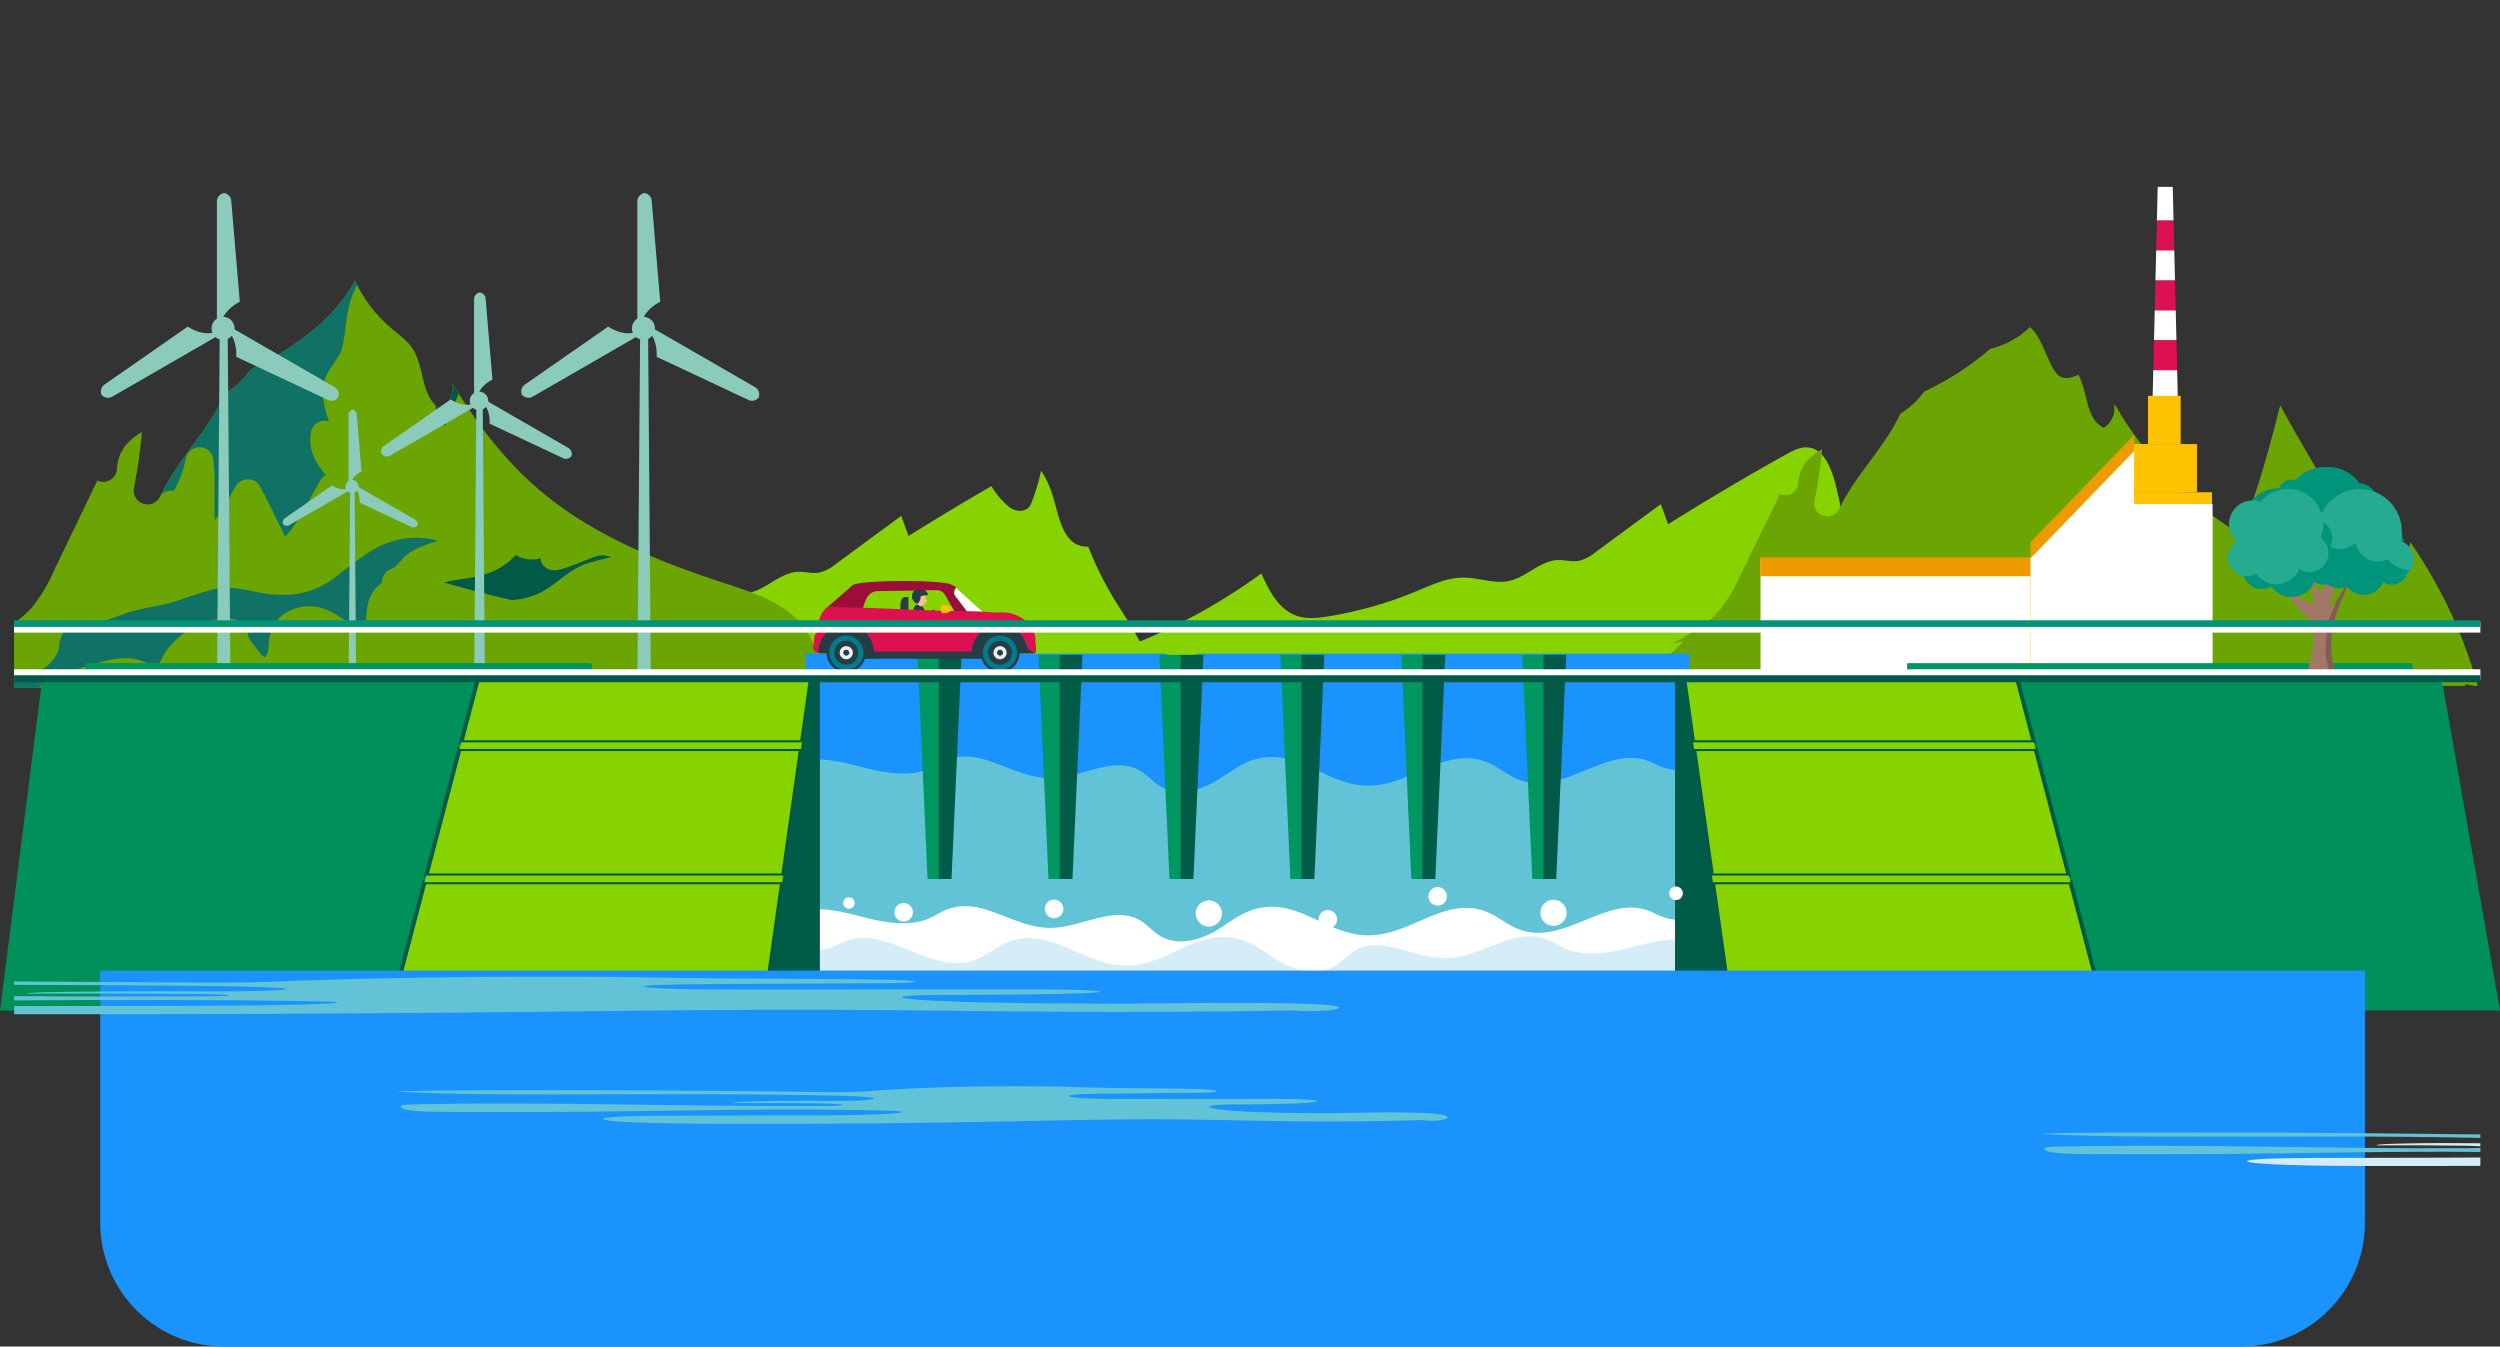 <svg id="illus" xmlns="http://www.w3.org/2000/svg" width="605.074" height="325.908" viewBox="0 0 605.074 325.908">
  <rect x="0" y="0" width="605.074" height="325.908" fill="#333333" stroke="none"/>
  <path id="Tracé_974" data-name="Tracé 974" d="M596.894.02,0,.171Z" transform="translate(3.412 -0.02)" fill="#d5edf8"/>
  <g id="Groupe_344" data-name="Groupe 344" transform="translate(55.813 108.283)">
    <path id="Tracé_975" data-name="Tracé 975" d="M731.136,256.1c-2.027-.43-4.049.6-5.85,1.606q-14.5,8.09-28.544,16.9-.878-2.442-1.756-4.879-7.863,5.788-15.731,11.576a10.18,10.18,0,0,1-4.191,2.169c-1.65.275-3.331-.257-5-.2-4.342.155-7.575,4.142-11.82,5.052-3.61.772-7.3-.794-10.995-.812-4.049-.018-7.828,1.805-11.553,3.353a94.605,94.605,0,0,1-21.08,6.018c-2.568.421-5.264.723-7.726-.111-4.4-1.495-6.724-6.081-8.6-10.249a141.991,141.991,0,0,1-34.376,18.419c-2.568.949-5.473,1.823-7.988.741-1.73-.745-3.113-2.359-5-2.47a6.7,6.7,0,0,0-3.1.852c-5.021,2.306-10.134,4.448-15.155,6.755H754.961c1-6.724-3.419-12.937-7.056-18.734a73.838,73.838,0,0,1-8.551-17.576C737.944,269.9,737.309,257.413,731.136,256.1Z" transform="translate(-348.827 -256.004)" fill="#87d300"/>
    <path id="Tracé_976" data-name="Tracé 976" d="M325.734,287.087c-2.262.093-4.311-.891-5.783-3.7s-1.974-6.045-2.954-9.03a23.751,23.751,0,0,0-2.683-5.664,50.235,50.235,0,0,1-2.461,8.1c-.989,2.107-3.663,1.965-5.2.745a18.07,18.07,0,0,1-4.355-5.1q-10.152,5.854-20.078,12.077-.878-2.441-1.756-4.879-7.863,5.788-15.731,11.576a10.18,10.18,0,0,1-4.191,2.169c-1.65.275-3.331-.257-5-.2-4.342.155-7.575,4.142-11.82,5.052-3.61.772-7.3-.794-10.995-.812-4.049-.018-7.828,1.805-11.553,3.353a94.6,94.6,0,0,1-21.08,6.018c-2.568.421-5.264.723-7.726-.111-4.4-1.495-6.724-6.081-8.6-10.249A141.992,141.992,0,0,1,149.4,314.846c-2.568.949-5.473,1.823-7.988.741-1.73-.745-3.113-2.36-5-2.47a6.7,6.7,0,0,0-3.1.852c-5.021,2.306-10.134,4.448-15.155,6.755H340.441c1-6.724-3.419-12.937-7.056-18.734A80.459,80.459,0,0,1,325.734,287.087Z" transform="translate(-118.15 -263.064)" fill="#87d300"/>
    <path id="Tracé_977" data-name="Tracé 977" d="M623.487,324c1.951-1.033,4.577-1.051,6.732-1.091,2.479-.044,4.967.071,7.442-.124a65.239,65.239,0,0,0,7.446-1.313c2.843-.554,5.695-1.087,8.56-1.5,5.442-.8,11.106-1.215,16.547-.2a2.174,2.174,0,0,0,2.705-2.532c-.164-1.224.585-1.969,1.832-2.457a17.518,17.518,0,0,1,6.644-.847,45.869,45.869,0,0,1,10.995,1.357c.781,3.411,4.785,5.149,8.311,4.852,4.018-.341,6.994-2.985,9.132-6.138a79.022,79.022,0,0,0,5.522-10.285c.395-.82.758-1.659,1.122-2.492a3.242,3.242,0,0,1,.266-.479c.35.053.035,0,.386.049,3.521.528,7.021,1.135,10.529,1.734a28.66,28.66,0,0,0-3.455,11.1c-.213,1.725,1.881,2.506,3.224,1.889,6.506-2.989,12.56-6.8,18.836-10.214a2.47,2.47,0,0,1,.155.656,2.2,2.2,0,0,0,3.672,1.561c1.393-1.375,2.714-2.83,4.191-4.111.714.9,1.6,1.676,2.439,2.6a4.958,4.958,0,0,0,.75,1.88c.541.812,1.242,1.459,1.725,2.315a2.236,2.236,0,0,0,3.4.475c3.206-2.461,6.063-5.313,9.105-7.961a9.221,9.221,0,0,1,.182,1.437c.075,1.69,2.328,3.042,3.672,1.561,1.907-2.1,3.748-4.262,5.482-6.5a30.749,30.749,0,0,1,.63,3.242,2.16,2.16,0,0,0,4.2-1.02c-.3-2.253-1.1-4.484-1.579-6.724.457-.679.9-1.362,1.335-2.058a2.068,2.068,0,0,0-1.526-3.118,9.516,9.516,0,0,1,.248-.94,24.2,24.2,0,0,1,2.9-5.566c.528,2.577.914,4.981,1.379,6.52a73.581,73.581,0,0,0,8.551,17.576c3.637,5.8,8.059,12.01,7.056,18.734h-183A8.5,8.5,0,0,1,623.487,324Z" transform="translate(-398.11 -271.049)" fill="#87d300"/>
  </g>
  <g id="Groupe_347" data-name="Groupe 347" transform="translate(3.412 67.955)">
    <path id="Tracé_978" data-name="Tracé 978" d="M123.043,260.313c-.758-.789-1.521-1.579-2.28-2.373a9.843,9.843,0,0,1-1.344.634C120.622,259.173,121.833,259.75,123.043,260.313Z" transform="translate(-66.456 -215.39)" fill="#015a47"/>
    <path id="Tracé_979" data-name="Tracé 979" d="M142,246.814c2.781,9.624,5.766,19.137,7.478,28.926a103.146,103.146,0,0,0-1.242-15.235c-1.9-11.531-6.276-21.8-10.981-31.635C138.74,234.88,140.279,240.876,142,246.814Z" transform="translate(-76.378 -199.213)" fill="#015a47"/>
    <g id="Groupe_346" data-name="Groupe 346">
      <path id="Tracé_980" data-name="Tracé 980" d="M0,260.459H196.39c-1-5.211-2.138-10.6-5.411-14.8-4.462-5.735-11.953-8.147-18.929-10.431-15.665-5.136-31.316-11.354-43.956-21.79-8.977-7.415-16.157-16.751-22.051-26.708A6.153,6.153,0,0,1,103.315,193c-4.927-2.612-3.859-9.966-6.888-14.591-1.3-1.991-3.335-3.393-5.158-4.945A33.706,33.706,0,0,1,82.537,162c-5.526,9.837-14.9,16.3-25.271,21.488a20.968,20.968,0,0,1-4.528,4.666c-.523.4-1.064.767-1.61,1.122-4.16,9.1-11.682,16.139-15.918,25.2a3.358,3.358,0,0,1-4.151,1.415,3.294,3.294,0,0,1-2.022-3.827,130.73,130.73,0,0,0,1.889-13.447l-.035.022c-.639.386-1.26.794-1.863,1.233,0,0-.009.009-.013.009-.129.1-.257.2-.377.315-.271.239-.537.475-.789.727-.284.279-.546.581-.816.874-.067.071-.115.12-.151.155-.013.022-.035.053-.067.1a14.74,14.74,0,0,0-1.087,1.841c-.022.044-.1.24-.16.373-.031.089-.062.182-.071.217-.089.319-.2.639-.279.962-.1.386-.164.776-.235,1.166,0,.04-.018.124-.027.2-.013.164-.027.324-.035.488a3.393,3.393,0,0,1-3.269,3.375,3.317,3.317,0,0,1-1.5-.337L9.7,232.066a38.026,38.026,0,0,1-5.415,9.021A25.048,25.048,0,0,1,0,244.847v15.611Z" transform="translate(0 -162)" fill="#6ba504"/>
      <g id="Groupe_345" data-name="Groupe 345" transform="translate(0.004)">
        <path id="Tracé_981" data-name="Tracé 981" d="M231.89,228.181c.563-1.158,1.078-2.342,1.574-3.526.6-1.424,1.286-2.932,1.845-4.333q-.8-1.277-1.566-2.572a6.153,6.153,0,0,1-2.728,6.276,6.356,6.356,0,0,1-1.557-1.158c.186.51.377,1.02.581,1.53A26.73,26.73,0,0,0,231.89,228.181Z" transform="translate(-127.697 -193.024)" fill="#015a47"/>
        <path id="Tracé_982" data-name="Tracé 982" d="M96.491,302.2a21.594,21.594,0,0,0-10.365,3.371,100.026,100.026,0,0,0-8.3,6.169,20.9,20.9,0,0,1-10.471,4.2,30.911,30.911,0,0,1-9.482-.781c-2.963-.581-5.97-1.2-8.977-.577-3.548.741-6.914,2.093-10.365,3.167-3.4,1.06-6.954,1.331-10.343,2.386-5.415,1.685-10.511,4.293-16.086,4.5a2.652,2.652,0,0,1-.2.346,9.064,9.064,0,0,0-.967,3.508,7.945,7.945,0,0,1-2.1,3.965,7.606,7.606,0,0,1-3.26,2.062c-.82.262-1.694.328-2.5.639A10.036,10.036,0,0,0,.01,337.1v1.37H5.789a49.086,49.086,0,0,1,10.822-4.834c4.364-1.268,8.538-2.976,13.163-1.96a14.229,14.229,0,0,1,4.852,2.289c.071.044.137.089.2.138,1.526-6.959,9.673-12.356,16.756-12.3,1.716.013,3.433.435,4.386,1.978a10.9,10.9,0,0,1,.82,2.621s0,0,0,.009c.08.137.155.275.239.412a10.432,10.432,0,0,0,.71.927c.687.852,1.3,1.77,2,2.608.208.244.572.519.829.794.155-.133.328-.271.448-.377-.058,0,.271-.554.244-.377.067-.213.124-.43.173-.648.022-.106.093-.563.12-.736s.044-.51.053-.594a12.19,12.19,0,0,1,1.18-4.967c2.071-3.734,7.043-5.375,11.132-4.4A15.528,15.528,0,0,1,78.56,321.2c.661.417,1.308.856,2,1.229.12.062.572.262.727.341.151.031.519.115.612.133a9.363,9.363,0,0,0,2.178.12c.169-.009.718-.111.7-.089.058-.018.111-.031.169-.049.009,0,.018,0,.027-.009a.662.662,0,0,1,.018-.08c.049-.217.1-.435.146-.656.009-.049.031-.2.053-.333.013-.115.027-.257.031-.306.022-.244.044-.492.067-.736a15.3,15.3,0,0,1,.568-3.384,8.5,8.5,0,0,1,3.229-4.355c0-.035-.009-.067-.013-.1a3.383,3.383,0,0,1,2.413-3.242c1.029-.381,1.783-1.592,2.634-2.5a11.672,11.672,0,0,1,4-2.621c1.375-.608,2.909-1.087,4.391-1.654A19.755,19.755,0,0,0,96.491,302.2Z" transform="translate(-0.01 -240.012)" fill="#0f7265"/>
        <path id="Tracé_983" data-name="Tracé 983" d="M127.116,162c-5.526,9.837-14.9,16.3-25.271,21.488a20.968,20.968,0,0,1-4.528,4.666c-.523.4-1.064.767-1.61,1.122-4.063,8.888-11.327,15.807-15.607,24.566a3.422,3.422,0,0,1,2.679-1.029c.155,0,.31.022.461.04a27.189,27.189,0,0,0,2.963-8.107,3.368,3.368,0,0,1,6.608.714c.608,4.768.067,9.691.368,14.5a91.052,91.052,0,0,0,5.012-8.254c1.237-2.04,4.559-2.324,5.8-.08,2.213,4.014,4.111,8.183,6.187,12.267a25.728,25.728,0,0,0,3.344-4.444c1.854-2.967,3.406-6.1,5.18-9.119a3.333,3.333,0,0,1,1.339-1.251c-2.612-3.162-4.466-6.471-3.535-10.742a3.311,3.311,0,0,1,4.3-2.275c-1.486-4.2-2.395-8.458.031-12.427a44.748,44.748,0,0,0,2.812-4.417,10.723,10.723,0,0,0,.546-2.036c.2-.976.35-1.96.479-2.949.5-3.969.958-7.721,2.927-11.243C127.427,162.661,127.267,162.333,127.116,162Z" transform="translate(-44.579 -162)" fill="#0f7265"/>
        <path id="Tracé_984" data-name="Tracé 984" d="M268.5,313.958c1.96-.75,4.054-1.149,6.094-1.708.151-.04.3-.084.435-.129a13.075,13.075,0,0,0-1.419-.319c-.044,0-.084-.013-.12-.018-.16-.009-.319-.018-.479-.022s-.962.08-.723.035c-.164.027-.328.058-.488.093-.133.031-.852.244-.67.177-3.042,1.047-5.739,2.47-8.981,3.211-2.111.483-4.165-.922-4.191-2.6a1.933,1.933,0,0,0-.018-.226,8.055,8.055,0,0,1-3.859.115,6.19,6.19,0,0,1-2.124-.9c-.665.639-1.335,1.273-2.071,1.867a17.319,17.319,0,0,1-6.737,3.18c-2.173.541-4.448.754-6.661,1.162-.727.133-1.384.279-2,.452q8.13,2.282,16.379,4.253a19.016,19.016,0,0,0,5.774-1.268C261.194,319.529,263.89,315.719,268.5,313.958Z" transform="translate(-130.496 -245.29)" fill="#015a47"/>
      </g>
    </g>
  </g>
  <g id="Groupe_360" data-name="Groupe 360" transform="translate(24.377 46.704)">
    <g id="Groupe_350" data-name="Groupe 350">
      <path id="Tracé_985" data-name="Tracé 985" d="M113.259,183.65h-1.894l-.705,89.3h3.309Z" transform="translate(-82.546 -151.877)" fill="#8acbbb"/>
      <g id="Groupe_349" data-name="Groupe 349">
        <g id="Groupe_348" data-name="Groupe 348">
          <path id="Tracé_986" data-name="Tracé 986" d="M111.726,144.253c-.169-2.479,2.289-4.834,4.488-5.908l-2.053-24.282a2.06,2.06,0,0,0-2.053-2.053h.616a2.06,2.06,0,0,0-2.053,2.053v28.979a2.059,2.059,0,0,0,1.131,1.832A4.841,4.841,0,0,1,111.726,144.253Z" transform="translate(-82.552 -112.01)" fill="#8acbbb"/>
          <path id="Tracé_987" data-name="Tracé 987" d="M75.7,185.871c-2.062,1.388-5.331.435-7.362-.931l-20,13.922a2.062,2.062,0,0,0-.754,2.807l-.31-.532a2.062,2.062,0,0,0,2.807.754l25.1-14.489a2.055,2.055,0,0,0,1.02-1.894C76.04,185.627,75.872,185.752,75.7,185.871Z" transform="translate(-47.27 -152.595)" fill="#8acbbb"/>
          <path id="Tracé_988" data-name="Tracé 988" d="M114.017,185.262c2.231,1.091,3.042,4.4,2.874,6.843l22.056,10.36a2.062,2.062,0,0,0,2.807-.754l-.31.532a2.062,2.062,0,0,0-.754-2.807l-25.1-14.489a2.06,2.06,0,0,0-2.151.062C113.635,185.085,113.826,185.169,114.017,185.262Z" transform="translate(-84.093 -152.447)" fill="#8acbbb"/>
        </g>
        <path id="Tracé_989" data-name="Tracé 989" d="M113.322,182.411a2.781,2.781,0,1,1-2.781-2.781A2.782,2.782,0,0,1,113.322,182.411Z" transform="translate(-80.932 -149.64)" fill="#8acbbb"/>
      </g>
    </g>
    <g id="Groupe_353" data-name="Groupe 353" transform="translate(44.045 52.449)">
      <path id="Tracé_990" data-name="Tracé 990" d="M183.972,270.88H182.9l-.4,50.613h1.876Z" transform="translate(-166.569 -252.869)" fill="#8acbbb"/>
      <g id="Groupe_352" data-name="Groupe 352">
        <g id="Groupe_351" data-name="Groupe 351">
          <path id="Tracé_991" data-name="Tracé 991" d="M183.1,248.547c-.1-1.406,1.3-2.741,2.546-3.348l-1.166-13.762a1.171,1.171,0,0,0-1.166-1.166h.35a1.171,1.171,0,0,0-1.166,1.166V247.86a1.166,1.166,0,0,0,.639,1.038A3.025,3.025,0,0,1,183.1,248.547Z" transform="translate(-166.569 -230.27)" fill="#8acbbb"/>
          <path id="Tracé_992" data-name="Tracé 992" d="M162.688,272.138c-1.166.785-3.02.248-4.173-.528l-11.336,7.89a1.17,1.17,0,0,0-.426,1.592l-.173-.3a1.17,1.17,0,0,0,1.592.426L162.4,273a1.158,1.158,0,0,0,.577-1.073C162.883,272,162.79,272.071,162.688,272.138Z" transform="translate(-146.58 -253.275)" fill="#8acbbb"/>
          <path id="Tracé_993" data-name="Tracé 993" d="M184.409,271.788c1.264.616,1.725,2.493,1.628,3.876l12.5,5.872a1.17,1.17,0,0,0,1.592-.426l-.173.3a1.17,1.17,0,0,0-.426-1.592l-14.223-8.214a1.17,1.17,0,0,0-1.22.035C184.2,271.69,184.3,271.735,184.409,271.788Z" transform="translate(-167.454 -253.187)" fill="#8acbbb"/>
        </g>
        <path id="Tracé_994" data-name="Tracé 994" d="M184,270.179a1.579,1.579,0,1,1-1.579-1.579A1.58,1.58,0,0,1,184,270.179Z" transform="translate(-165.645 -251.6)" fill="#8acbbb"/>
      </g>
    </g>
    <g id="Groupe_356" data-name="Groupe 356" transform="translate(101.75)">
      <path id="Tracé_995" data-name="Tracé 995" d="M342.683,183.65H340.79l-.71,89.3h3.309Z" transform="translate(-311.966 -151.877)" fill="#8acbbb"/>
      <g id="Groupe_355" data-name="Groupe 355">
        <g id="Groupe_354" data-name="Groupe 354">
          <path id="Tracé_996" data-name="Tracé 996" d="M341.156,144.253c-.169-2.479,2.289-4.834,4.488-5.908l-2.053-24.282a2.06,2.06,0,0,0-2.053-2.053h.616a2.06,2.06,0,0,0-2.053,2.053v28.979a2.059,2.059,0,0,0,1.131,1.832A4.855,4.855,0,0,1,341.156,144.253Z" transform="translate(-311.977 -112.01)" fill="#8acbbb"/>
          <path id="Tracé_997" data-name="Tracé 997" d="M305.119,185.871c-2.062,1.388-5.331.435-7.362-.931l-20,13.922a2.062,2.062,0,0,0-.754,2.807l-.31-.532a2.062,2.062,0,0,0,2.807.754L304.6,187.4a2.055,2.055,0,0,0,1.02-1.894C305.465,185.627,305.3,185.752,305.119,185.871Z" transform="translate(-276.69 -152.595)" fill="#8acbbb"/>
          <path id="Tracé_998" data-name="Tracé 998" d="M343.447,185.262c2.231,1.091,3.042,4.4,2.874,6.843l22.056,10.36a2.062,2.062,0,0,0,2.807-.754l-.31.532a2.062,2.062,0,0,0-.754-2.807l-25.1-14.489a2.06,2.06,0,0,0-2.151.062C343.065,185.085,343.256,185.169,343.447,185.262Z" transform="translate(-313.519 -152.447)" fill="#8acbbb"/>
        </g>
        <path id="Tracé_999" data-name="Tracé 999" d="M342.742,182.411a2.781,2.781,0,1,1-2.781-2.781A2.782,2.782,0,0,1,342.742,182.411Z" transform="translate(-310.352 -149.64)" fill="#8acbbb"/>
      </g>
    </g>
    <g id="Groupe_359" data-name="Groupe 359" transform="translate(67.839 24.056)">
      <path id="Tracé_1000" data-name="Tracé 1000" d="M253.094,223.66h-1.517l-.568,71.556h2.652Z" transform="translate(-228.489 -198.198)" fill="#8acbbb"/>
      <g id="Groupe_358" data-name="Groupe 358">
        <g id="Groupe_357" data-name="Groupe 357">
          <path id="Tracé_1001" data-name="Tracé 1001" d="M251.867,192.084c-.137-1.987,1.832-3.872,3.6-4.732L253.818,167.9a1.651,1.651,0,0,0-1.645-1.645h.492a1.651,1.651,0,0,0-1.645,1.645v23.222a1.647,1.647,0,0,0,.9,1.468C251.9,192.421,251.88,192.253,251.867,192.084Z" transform="translate(-228.494 -166.25)" fill="#8acbbb"/>
          <path id="Tracé_1002" data-name="Tracé 1002" d="M223.009,225.429c-1.65,1.113-4.271.35-5.9-.75l-16.028,11.154a1.65,1.65,0,0,0-.6,2.249l-.248-.426a1.65,1.65,0,0,0,2.249.6l20.109-11.611a1.639,1.639,0,0,0,.816-1.517A4.36,4.36,0,0,1,223.009,225.429Z" transform="translate(-200.23 -198.766)" fill="#8acbbb"/>
          <path id="Tracé_1003" data-name="Tracé 1003" d="M253.711,224.949c1.787.874,2.439,3.526,2.3,5.482l17.674,8.3a1.65,1.65,0,0,0,2.249-.6l-.248.426a1.65,1.65,0,0,0-.6-2.249L254.975,224.7a1.662,1.662,0,0,0-1.725.049C253.405,224.807,253.556,224.874,253.711,224.949Z" transform="translate(-229.735 -198.654)" fill="#8acbbb"/>
        </g>
        <path id="Tracé_1004" data-name="Tracé 1004" d="M253.142,222.661a2.231,2.231,0,1,1-2.231-2.231A2.23,2.23,0,0,1,253.142,222.661Z" transform="translate(-227.192 -196.401)" fill="#8acbbb"/>
      </g>
    </g>
  </g>
  <g id="Groupe_361" data-name="Groupe 361" transform="translate(379.098 79.142)">
    <path id="Tracé_1005" data-name="Tracé 1005" d="M1243.364,293.807a213.708,213.708,0,0,1,44.182,4.994h1.051a114.794,114.794,0,0,0-16.343-34.789,12.452,12.452,0,0,1-2.377,5.947,28.955,28.955,0,0,0-5.318-9.664c-.453.914-.9,1.827-1.353,2.741l-5.211-10.1q-1.124,1.657-2.253,3.313-7.91-12.427-14.951-25.347c-3.136,12.2-6.311,24.5-12.028,35.8a68.333,68.333,0,0,1-13.922,19.049c-4.063,3.81-11.256,6.826-13.882,11.589C1214.953,297.134,1229.07,293.688,1243.364,293.807Z" transform="translate(-1068.009 -211.949)" fill="#6ba504"/>
    <path id="Tracé_1006" data-name="Tracé 1006" d="M901.19,275.022h217.7c-.945-4.821-2.014-9.806-5.1-13.7-4.2-5.309-11.256-7.535-17.825-9.651-14.751-4.75-29.5-10.5-41.4-20.157-8.453-6.861-15.217-15.5-20.77-24.708a5.649,5.649,0,0,1-2.572,5.806c-4.417-2.3-3.721-8.573-6.1-12.862a19.735,19.735,0,0,1-2.045.683,3.208,3.208,0,0,1-3.535-1.384c-2.2-3.207-3.171-8.183-6.134-10.884a20.154,20.154,0,0,1-9.584,5.313,69.3,69.3,0,0,1-15.971,10.329,19.468,19.468,0,0,1-4.266,4.315c-.492.368-1,.71-1.517,1.038-3.916,8.422-11,14.928-14.991,23.32a3.186,3.186,0,0,1-3.907,1.308,3.041,3.041,0,0,1-1.907-3.539,118.6,118.6,0,0,0,1.778-12.44c-.013,0-.022.013-.035.018q-.9.532-1.756,1.144s-.009,0-.013.009c-.12.1-.24.191-.355.293-.253.217-.506.439-.745.67-.271.262-.515.537-.772.807-.062.067-.106.111-.142.146a.873.873,0,0,1-.062.089,13.017,13.017,0,0,0-1.02,1.7l-.151.342c-.027.08-.058.169-.071.2-.084.3-.186.59-.262.891-.089.355-.155.719-.222,1.078,0,.035-.018.115-.022.182-.013.151-.022.3-.031.452a3.171,3.171,0,0,1-3.078,3.122,3.294,3.294,0,0,1-1.41-.31l-9.841,20.1a35.109,35.109,0,0,1-5.1,8.347c-3.016,3.344-7.172,5.464-11.066,7.7a14.5,14.5,0,0,1,2.461-.5C923.082,272.632,910.3,270.8,901.19,275.022Z" transform="translate(-901.19 -188.17)" fill="#6ba504"/>
    <path id="Tracé_1007" data-name="Tracé 1007" d="M1193.393,239.835c.532-1.073,1.011-2.164,1.481-3.264.563-1.317,1.211-2.71,1.738-4.009-.5-.789-.993-1.579-1.472-2.382a5.649,5.649,0,0,1-2.573,5.806,5.975,5.975,0,0,1-1.468-1.073c.173.475.355.945.55,1.415A24.566,24.566,0,0,0,1193.393,239.835Z" transform="translate(-1062.522 -211.548)" fill="#6ba504"/>
    <path id="Tracé_1008" data-name="Tracé 1008" d="M978.917,341.883a46.575,46.575,0,0,1,10.192-4.471c4.111-1.175,8.041-2.754,12.4-1.814a13.475,13.475,0,0,1,4.568,2.116c.067.044.129.084.191.124,1.437-6.44,9.11-11.429,15.78-11.376,1.614.013,3.233.4,4.129,1.832a9.989,9.989,0,0,1,.776,2.426s0,0,0,.009c.075.129.146.257.226.381a9.782,9.782,0,0,0,.665.856c.648.789,1.22,1.637,1.885,2.413.2.226.537.479.781.732.146-.124.31-.253.421-.346-.053,0,.257-.51.231-.346a5.969,5.969,0,0,0,.164-.6c.022-.1.089-.519.115-.679s.044-.47.053-.55A11.151,11.151,0,0,1,1032.6,328c1.951-3.455,6.635-4.972,10.485-4.071a14.668,14.668,0,0,1,4.364,1.982c.621.386,1.233.794,1.88,1.135.111.058.537.244.683.315.142.027.492.106.577.124a9.285,9.285,0,0,0,2.049.111c.16,0,.679-.1.661-.084a1.6,1.6,0,0,0,.155-.044.192.192,0,0,1,.027-.009c0-.022.009-.044.013-.071.049-.2.093-.4.138-.608.009-.044.031-.182.049-.306.013-.106.027-.235.031-.284.022-.226.04-.457.062-.683a14.151,14.151,0,0,1,.536-3.131,7.9,7.9,0,0,1,3.043-4.031l-.013-.093a3.136,3.136,0,0,1,2.271-3c.971-.355,1.681-1.472,2.479-2.311a11,11,0,0,1,3.761-2.426c1.3-.563,2.741-1,4.134-1.53a18.817,18.817,0,0,0-5.659-.652,20.6,20.6,0,0,0-9.762,3.118,93.436,93.436,0,0,0-7.815,5.708,19.868,19.868,0,0,1-9.864,3.885,29.549,29.549,0,0,1-8.932-.723c-2.79-.537-5.619-1.113-8.453-.532-3.344.687-6.511,1.934-9.762,2.927-3.2.98-6.551,1.233-9.74,2.209-5.1,1.557-9.9,3.974-15.15,4.165a2.255,2.255,0,0,1-.182.319,8.289,8.289,0,0,0-.914,3.246,7.3,7.3,0,0,1-1.983,3.668,7.192,7.192,0,0,1-3.069,1.907c-.772.244-1.6.3-2.355.594a9.8,9.8,0,0,0-4.089,3.06Z" transform="translate(-940.74 -255.03)" fill="#6ba504"/>
    <path id="Tracé_1009" data-name="Tracé 1009" d="M1235.306,343.9a50.722,50.722,0,0,1,4.927-3.442c.124-.084.239-.169.35-.253a10.433,10.433,0,0,0-1.388.022l-.115.013c-.146.031-.293.062-.439.1s-.838.337-.643.226q-.206.106-.412.226c-.111.067-.687.488-.546.368-2.4,1.934-4.351,4.182-7.025,5.832a3.23,3.23,0,0,1-4.657-1.756,2.3,2.3,0,0,0-.093-.244,6.248,6.248,0,0,1-3.446,1.126,5.439,5.439,0,0,1-2.222-.43c-.386.869-.776,1.739-1.242,2.577a14.8,14.8,0,0,1-5.012,5.216c-1.778,1.158-3.765,1.974-5.624,2.994a16.865,16.865,0,0,0-1.65,1.011q8.109.386,16.219.412a15.006,15.006,0,0,0,4.79-2.878C1230.583,351.872,1231.736,347.016,1235.306,343.9Z" transform="translate(-1070.853 -272.768)" fill="#6ba504"/>
    <path id="Tracé_1010" data-name="Tracé 1010" d="M1027.086,255c-.013,0-.022.013-.035.018q-.9.532-1.756,1.144s-.009,0-.013.009c-.12.1-.24.191-.355.293-.253.217-.505.439-.745.67-.27.262-.515.537-.772.807-.062.067-.106.111-.142.146a.888.888,0,0,1-.062.089,13,13,0,0,0-1.02,1.7l-.151.341c-.026.08-.058.169-.071.2-.084.3-.186.59-.262.891-.089.355-.155.718-.222,1.078,0,.035-.018.115-.022.182-.013.151-.022.3-.031.452a3.171,3.171,0,0,1-3.078,3.122,3.294,3.294,0,0,1-1.41-.31l-.679,1.384a2.682,2.682,0,0,1,1.659,2.581q0,1.783-.018,3.557c2.6-3.876,4.639-8.178,6.839-12.174a2.916,2.916,0,0,1,1.818-1.353Q1026.878,257.415,1027.086,255Z" transform="translate(-965.225 -225.36)" fill="#6ba504"/>
    <path id="Tracé_1011" data-name="Tracé 1011" d="M1058.574,230.569a37.713,37.713,0,0,0,1.033-3.69,3.18,3.18,0,0,1,6.223.665,48.294,48.294,0,0,1,.284,6.466c.63.266,1.255.528,1.889.785a2.88,2.88,0,0,1,2.7-1.787c.129.009.257.031.39.044,1.286-1.637,4.156-1.778,5.265.2.151.271.3.541.443.812,2.125.488,4.24,1.029,6.4,1.4a8.123,8.123,0,0,0,5.424-.661c.519-.922,1.038-1.845,1.583-2.75a3.1,3.1,0,0,1,1.259-1.158c-2.461-2.927-4.2-5.987-3.331-9.939a3.123,3.123,0,0,1,4.054-2.1c-1.4-3.89-2.257-7.823.027-11.5a40.721,40.721,0,0,0,2.648-4.089,9.784,9.784,0,0,0,.514-1.885c.2-.9.333-1.814.448-2.728.191-1.49.377-2.94.652-4.364a19.771,19.771,0,0,1-6.178,2.6,69.3,69.3,0,0,1-15.971,10.329,19.474,19.474,0,0,1-4.266,4.315c-.492.368-1,.71-1.517,1.038-3.052,6.56-8.019,11.961-11.953,17.989A2.982,2.982,0,0,1,1058.574,230.569Z" transform="translate(-987.674 -191.576)" fill="#6ba504"/>
  </g>
  <g id="Groupe_365" data-name="Groupe 365" transform="translate(426.03 45.229)">
    <rect id="Rectangle_1823" data-name="Rectangle 1823" width="66.291" height="34.993" transform="translate(0.075 89.908)" fill="#fff"/>
    <rect id="Rectangle_1824" data-name="Rectangle 1824" width="66.522" height="4.546" transform="translate(0 89.686)" fill="#ed9b00"/>
    <g id="Groupe_362" data-name="Groupe 362" transform="translate(94.809)">
      <path id="Tracé_1012" data-name="Tracé 1012" d="M1220.927,218.42l-.146,6.143h1.144l.151-6.143Z" transform="translate(-1220.78 -166.787)" fill="#e4ecf2"/>
      <path id="Tracé_1013" data-name="Tracé 1013" d="M1230.95,218.42l.076,6.143h1.832l-.146-6.143Z" transform="translate(-1226.44 -166.787)" fill="#e4ecf2"/>
      <path id="Tracé_1014" data-name="Tracé 1014" d="M1223.511,218.42l-.151,6.143h1.836V218.42Z" transform="translate(-1222.216 -166.787)" fill="#e4ecf2"/>
      <path id="Tracé_1015" data-name="Tracé 1015" d="M1228.53,218.42v6.143h1.149l-.075-6.143Z" transform="translate(-1225.093 -166.787)" fill="#e4ecf2"/>
      <path id="Tracé_1016" data-name="Tracé 1016" d="M1227.218,172.258l-.026-1.308-.04-1.61h-5.078l-.036,1.61-.031,1.308-.106,4.338h5.424Z" transform="translate(-1221.403 -139.474)" fill="#fff"/>
      <path id="Tracé_1017" data-name="Tracé 1017" d="M1227.248,155.356l-.031-1.313-.027-1.073h-4.723l-.027,1.073-.031,1.313-.12,4.874h5.078Z" transform="translate(-1221.62 -130.364)" fill="#de1150"/>
      <path id="Tracé_1018" data-name="Tracé 1018" d="M1227.191,189.159l-.031-1.308-.053-2.151h-5.424l-.053,2.151-.031,1.308-.089,3.8h5.77Z" transform="translate(-1221.186 -148.578)" fill="#de1150"/>
      <path id="Tracé_1019" data-name="Tracé 1019" d="M1227.285,138.455l-.031-1.308-.013-.537h-4.377l-.013.537-.031,1.308-.129,5.411h4.723Z" transform="translate(-1221.843 -121.26)" fill="#fff"/>
      <path id="Tracé_1020" data-name="Tracé 1020" d="M1227.315,121.554l-.035-1.3h-4.023l-.035,1.3-.142,5.952h4.377Z" transform="translate(-1222.06 -112.156)" fill="#de1150"/>
      <path id="Tracé_1021" data-name="Tracé 1021" d="M1227.155,206.056l-.031-1.308-.067-2.688h-5.77l-.066,2.688-.031,1.308-.08,3.26h6.125Z" transform="translate(-1220.964 -157.683)" fill="#fff"/>
      <rect id="Rectangle_1825" data-name="Rectangle 1825" width="0.457" height="6.138" transform="translate(2.98 51.633)" fill="#e4ecf2"/>
      <path id="Tracé_1022" data-name="Tracé 1022" d="M1227.5,110.09l-.191-8.09h-3.637l-.2,8.09v0h4.023Z" transform="translate(-1222.283 -102)" fill="#fff"/>
    </g>
    <rect id="Rectangle_1826" data-name="Rectangle 1826" width="23.098" height="2.812" transform="translate(86.254 73.915)" fill="#fdc300"/>
    <rect id="Rectangle_1827" data-name="Rectangle 1827" width="15.793" height="11.664" transform="translate(89.904 62.251)" fill="#fdc300"/>
    <rect id="Rectangle_1828" data-name="Rectangle 1828" width="7.899" height="11.664" transform="translate(93.851 50.573)" fill="#fdc300"/>
    <g id="Groupe_364" data-name="Groupe 364" transform="translate(65.409 60.047)">
      <g id="Groupe_363" data-name="Groupe 363">
        <path id="Tracé_1023" data-name="Tracé 1023" d="M1179.579,302.244V237.39l-25.089,25.967v38.887Z" transform="translate(-1154.49 -237.39)" fill="#ed9b00"/>
        <path id="Tracé_1024" data-name="Tracé 1024" d="M1198.561,307.13V258.956h-18.982V246.17l-25.089,25.967V307.13Z" transform="translate(-1154.49 -242.276)" fill="#fff"/>
      </g>
    </g>
  </g>
  <g id="Groupe_373" data-name="Groupe 373" transform="translate(195.017 158.185)">
    <path id="Tracé_1025" data-name="Tracé 1025" d="M554.022,386a12.386,12.386,0,0,1-7.313.266q-.373-.12-.719-.266H459v26.065h0v17.377l213.771-.155V386Z" transform="translate(-458.996 -386)" fill="#1a93fc"/>
    <path id="Tracé_1026" data-name="Tracé 1026" d="M666.823,444.888c-1.623-.554-2.954-1.415-4.621-1.911-9.469-2.821-18.92,7.455-28.819,5.3-4.537-.989-6.932-4.3-11.425-5.371-9.331-2.222-17.15,6.453-27.129,6.285-9.212-.155-15.567-7.8-24.655-6.834-4.63.492-7.784,3.082-11.052,5.193s-8.227,3.987-12.423,2.67c-3.615-1.135-4.852-4.156-8.387-5.384-6.214-2.16-13.172,2.577-20.282,2.541-8.586-.044-15.8-7.007-23.666-4.848-2.408.661-4.085,2.08-6.369,2.9-4.08,1.464-9.238.763-13.625-.293s-8.812-2.453-13.5-2.271a4.927,4.927,0,0,0-1.876.488v68.77l213.776-.426V445.221A12.17,12.17,0,0,1,666.823,444.888Z" transform="translate(-458.99 -417.227)" fill="#62c3d7"/>
    <path id="Tracé_1027" data-name="Tracé 1027" d="M666.823,526.588c-1.623-.554-2.954-1.415-4.621-1.912-9.469-2.821-18.92,7.455-28.819,5.3-4.537-.989-6.932-4.3-11.425-5.371-9.331-2.222-17.15,6.453-27.129,6.284-9.212-.155-15.567-7.8-24.655-6.834-4.63.492-7.784,3.082-11.052,5.193s-8.227,3.987-12.423,2.67c-3.615-1.135-4.852-4.156-8.387-5.384-6.214-2.16-13.172,2.577-20.282,2.541-8.586-.044-15.8-7.007-23.666-4.847-2.408.661-4.085,2.08-6.369,2.9-4.08,1.464-9.238.763-13.625-.293s-8.812-2.453-13.5-2.271a4.927,4.927,0,0,0-1.876.488v37.326l213.771.324V526.916A12.1,12.1,0,0,1,666.823,526.588Z" transform="translate(-458.99 -462.692)" fill="#fff"/>
    <path id="Tracé_1028" data-name="Tracé 1028" d="M464.943,543.088c1.623-.554,2.954-1.415,4.621-1.912,9.469-2.821,18.92,7.455,28.819,5.3,4.537-.989,6.932-4.3,11.425-5.371,9.331-2.222,17.15,6.453,27.129,6.285,9.212-.155,15.567-7.8,24.65-6.834,4.63.492,7.784,3.082,11.052,5.193s8.227,3.987,12.423,2.67c3.615-1.135,4.852-4.156,8.387-5.384,6.214-2.16,13.172,2.577,20.282,2.541,8.586-.044,15.8-7.007,23.666-4.848,2.408.661,4.085,2.08,6.369,2.9,4.08,1.464,9.238.763,13.625-.293s8.813-2.453,13.5-2.271a4.926,4.926,0,0,1,1.876.488v37.326L459,579.2V543.421A12.171,12.171,0,0,0,464.943,543.088Z" transform="translate(-458.996 -471.874)" fill="#d5edf8"/>
    <g id="Groupe_372" data-name="Groupe 372" transform="translate(27.058 0.319)">
      <g id="Groupe_366" data-name="Groupe 366">
        <path id="Tracé_1029" data-name="Tracé 1029" d="M525.526,440.952V386.72H520l2.422,54.232Z" transform="translate(-520 -386.72)" fill="#009760"/>
        <path id="Tracé_1030" data-name="Tracé 1030" d="M534.645,440.952l2.422-54.232H531.54v54.232Z" transform="translate(-526.422 -386.72)" fill="#005b47"/>
      </g>
      <g id="Groupe_367" data-name="Groupe 367" transform="translate(29.272)">
        <path id="Tracé_1031" data-name="Tracé 1031" d="M591.526,440.952V386.72H586l2.422,54.232Z" transform="translate(-586 -386.72)" fill="#009760"/>
        <path id="Tracé_1032" data-name="Tracé 1032" d="M600.644,440.952l2.422-54.232H597.54v54.232Z" transform="translate(-592.422 -386.72)" fill="#005b47"/>
      </g>
      <g id="Groupe_368" data-name="Groupe 368" transform="translate(58.543)">
        <path id="Tracé_1033" data-name="Tracé 1033" d="M657.526,440.952V386.72H652l2.422,54.232Z" transform="translate(-652 -386.72)" fill="#009760"/>
        <path id="Tracé_1034" data-name="Tracé 1034" d="M666.645,440.952l2.422-54.232H663.54v54.232Z" transform="translate(-658.422 -386.72)" fill="#005b47"/>
      </g>
      <g id="Groupe_369" data-name="Groupe 369" transform="translate(87.815)">
        <path id="Tracé_1035" data-name="Tracé 1035" d="M723.526,440.952V386.72H718l2.422,54.232Z" transform="translate(-718 -386.72)" fill="#009760"/>
        <path id="Tracé_1036" data-name="Tracé 1036" d="M732.645,440.952l2.422-54.232H729.54v54.232Z" transform="translate(-724.422 -386.72)" fill="#005b47"/>
      </g>
      <g id="Groupe_370" data-name="Groupe 370" transform="translate(117.086)">
        <path id="Tracé_1037" data-name="Tracé 1037" d="M789.526,440.952V386.72H784l2.422,54.232Z" transform="translate(-784 -386.72)" fill="#009760"/>
        <path id="Tracé_1038" data-name="Tracé 1038" d="M798.645,440.952l2.422-54.232H795.54v54.232Z" transform="translate(-790.422 -386.72)" fill="#005b47"/>
      </g>
      <g id="Groupe_371" data-name="Groupe 371" transform="translate(146.358)">
        <path id="Tracé_1039" data-name="Tracé 1039" d="M855.526,440.952V386.72H850l2.422,54.232Z" transform="translate(-850 -386.72)" fill="#009760"/>
        <path id="Tracé_1040" data-name="Tracé 1040" d="M864.645,440.952l2.422-54.232H861.54v54.232Z" transform="translate(-856.422 -386.72)" fill="#015a47"/>
      </g>
    </g>
  </g>
  <g id="Groupe_374" data-name="Groupe 374" transform="translate(20.709 160.494)">
    <path id="Tracé_1041" data-name="Tracé 1041" d="M161.612,380.35l-.4-.35H39v66.083H161.612Z" transform="translate(-39 -380)" fill="#00955f"/>
    <path id="Tracé_1042" data-name="Tracé 1042" d="M1087.29,380l-.12.1v65.981H1209.5V380Z" transform="translate(-646.297 -380)" fill="#00955f"/>
  </g>
  <g id="Groupe_375" data-name="Groupe 375" transform="translate(20.709 161.358)">
    <rect id="Rectangle_1829" data-name="Rectangle 1829" width="121.774" height="65.449" fill="#00955f"/>
    <rect id="Rectangle_1830" data-name="Rectangle 1830" width="122.054" height="65.449" transform="translate(441.152)" fill="#00955f"/>
  </g>
  <g id="Groupe_377" data-name="Groupe 377" transform="translate(539.209 113.069)">
    <path id="Tracé_1043" data-name="Tracé 1043" d="M1308.732,318.335a28.328,28.328,0,0,1,.918-4.785C1308.63,314.685,1308.51,316.53,1308.732,318.335Z" transform="translate(-1288.042 -292.905)" fill="#a27668"/>
    <path id="Tracé_1044" data-name="Tracé 1044" d="M1299.479,333.488s1.091,5.14-1.8,13.021h7.513c-4.169-11.895,2.156-18.738,4.821-27.56,0,0-4.568,10.476-6.724,11.3,0,0,2.364-6.089,1.344-10.148,0,0-1.193,2.47-3.69,6.506a22.617,22.617,0,0,1-1.419-5.269,33.209,33.209,0,0,0,.022,7.832s-7.766-3.074-7.194-7.531C1292.357,321.642,1290.011,325.057,1299.479,333.488Z" transform="translate(-1278.838 -295.91)" fill="#a37768"/>
    <path id="Tracé_1045" data-name="Tracé 1045" d="M1318.206,346.51c-4.169-11.895,2.156-18.738,4.821-27.56a70.342,70.342,0,0,1-5.1,9.673c-.226,1.455-1.432,2.914-1.637,4.373-.661,5.1-1.654,7.278.453,13.514Z" transform="translate(-1291.843 -295.91)" fill="#805d56"/>
    <g id="Groupe_376" data-name="Groupe 376">
      <path id="Tracé_1046" data-name="Tracé 1046" d="M1272.565,298.554a5.721,5.721,0,0,1,3.89-9.917,5.62,5.62,0,0,1,1.92.333,8.535,8.535,0,0,1,14.49,8.68,4.571,4.571,0,0,1-5.14,7.557,6.006,6.006,0,0,1-10.431,1.171,4.572,4.572,0,0,1-4.728-7.824Z" transform="translate(-1266.791 -277.479)" fill="#00957a"/>
      <path id="Tracé_1047" data-name="Tracé 1047" d="M1315.867,303.49a4.838,4.838,0,0,1,4.914-8.1,7.21,7.21,0,0,1,12.8,4.555,7.129,7.129,0,0,1-.554,2.776,3.865,3.865,0,0,1-4.346,6.391,5.075,5.075,0,0,1-8.817.993,3.864,3.864,0,0,1-4-6.613Z" transform="translate(-1291.071 -281.319)" fill="#00957a"/>
      <path id="Tracé_1048" data-name="Tracé 1048" d="M1292.9,270a3.3,3.3,0,0,1,.918.133,9.777,9.777,0,0,1,7.464-3.136,9.4,9.4,0,0,1,8.05,3.938,4.764,4.764,0,0,1-.315,9.518,4.694,4.694,0,0,1-2.621-.789,10.718,10.718,0,0,1-5.114,1.251c-3.788,0-7.021-1.832-8.32-4.422h-.062a3.246,3.246,0,0,1,0-6.493Z" transform="translate(-1277.475 -267)" fill="#00957a"/>
      <path id="Tracé_1049" data-name="Tracé 1049" d="M1309.866,270.26a5.539,5.539,0,0,0-4.173,1.934c.013-.146.018-.293.018-.439a5.5,5.5,0,0,0-1.291-3.521A10.746,10.746,0,0,1,1309.5,267a9.4,9.4,0,0,1,8.05,3.938,4.764,4.764,0,0,1-.315,9.518,4.694,4.694,0,0,1-2.621-.789,9.85,9.85,0,0,1-1.739.736,5.512,5.512,0,0,0-3.007-10.143Z" transform="translate(-1285.695 -267)" fill="#00957a"/>
      <path id="Tracé_1050" data-name="Tracé 1050" d="M1300.731,285.82c-.013.146-.018.293-.018.444a5.585,5.585,0,0,0,3.083,4.945,8.9,8.9,0,0,1-5.885-3.619A5.6,5.6,0,0,0,1300.731,285.82Z" transform="translate(-1282.072 -277.473)" fill="#00955f"/>
      <path id="Tracé_1051" data-name="Tracé 1051" d="M1311.785,285.732a10.182,10.182,0,0,1,19.47,5.868c.018,0,.04.013.058.018a4.574,4.574,0,1,1-3.1,8.6,4.677,4.677,0,0,1-.608-.271,6,6,0,0,1-9.753-1.206A10.176,10.176,0,0,1,1311.785,285.732Z" transform="translate(-1289.454 -273.682)" fill="#25ab90"/>
      <path id="Tracé_1052" data-name="Tracé 1052" d="M1314.757,305.458a5.586,5.586,0,0,0,5.655-1.18,5.48,5.48,0,0,0,7.726,4.023,7.4,7.4,0,0,0,5.335,2.595,4.574,4.574,0,0,1-5.264,1.632,4.68,4.68,0,0,1-.608-.271,6,6,0,0,1-9.753-1.206,10.188,10.188,0,0,1-6.657-9.93A5.563,5.563,0,0,0,1314.757,305.458Z" transform="translate(-1289.459 -285.987)" fill="#00957a"/>
      <path id="Tracé_1053" data-name="Tracé 1053" d="M1270.46,287.2a8.533,8.533,0,0,1,17-1.1h.071a4.573,4.573,0,0,1,0,9.145,4.636,4.636,0,0,1-.661-.049,6,6,0,0,1-11.163-.133A8.521,8.521,0,0,1,1270.46,287.2Z" transform="translate(-1266.797 -273.494)" fill="#00957a"/>
      <path id="Tracé_1054" data-name="Tracé 1054" d="M1264.315,291.564a5.721,5.721,0,0,1,3.89-9.917,5.618,5.618,0,0,1,1.92.333,8.535,8.535,0,0,1,14.49,8.679,4.572,4.572,0,0,1-5.145,7.557,6,6,0,0,1-10.431,1.175,4.573,4.573,0,0,1-4.723-7.828Z" transform="translate(-1262.2 -273.589)" fill="#25ab90"/>
    </g>
  </g>
  <g id="Groupe_378" data-name="Groupe 378" transform="translate(135.828 162.897)">
    <path id="Tracé_1055" data-name="Tracé 1055" d="M388.11,470.38H325.5L378.641,387h9.469Z" transform="translate(-325.5 -387)" fill="#005b47"/>
    <path id="Tracé_1056" data-name="Tracé 1056" d="M933.33,470.38h62.61L942.8,387H933.33Z" transform="translate(-663.752 -387)" fill="#005b47"/>
  </g>
  <g id="Groupe_379" data-name="Groupe 379" transform="translate(0 162.086)">
    <path id="Tracé_1057" data-name="Tracé 1057" d="M175.645,420.357l-7.274-7.708H167.8L141.721,385H16L5.492,467.493H175.645Z" transform="translate(-5.492 -385)" fill="#00915a"/>
    <path id="Tracé_1058" data-name="Tracé 1058" d="M1043.3,385l-26.074,27.648h-.577l-14.174,15.031v39.814h181.053L1169.026,385Z" transform="translate(-578.459 -385)" fill="#00915a"/>
  </g>
  <g id="Groupe_382" data-name="Groupe 382" transform="translate(94.714 162.754)">
    <g id="Groupe_380" data-name="Groupe 380" transform="translate(312.674)">
      <path id="Tracé_1059" data-name="Tracé 1059" d="M1040.5,500.96H953.91l4.324,30.62h90.294Z" transform="translate(-946.743 -450.196)" fill="#87d300" stroke="#015a47" stroke-width="1"/>
      <path id="Tracé_1060" data-name="Tracé 1060" d="M1026.338,428.29H943.65l4.328,30.62h86.387Z" transform="translate(-941.033 -409.756)" fill="#87d300" stroke="#015a47" stroke-width="1"/>
      <path id="Tracé_1061" data-name="Tracé 1061" d="M1018.194,386.5H937.75l2.391,16.92h82.493Z" transform="translate(-937.75 -386.5)" fill="#87d300" stroke="#005b47" stroke-width="1"/>
      <path id="Tracé_1062" data-name="Tracé 1062" d="M1025.633,424.65H943.14l.226,1.614h82.688Z" transform="translate(-940.75 -407.73)" fill="#87d300"/>
      <path id="Tracé_1063" data-name="Tracé 1063" d="M1039.8,497.33H953.41l.222,1.61h86.591Z" transform="translate(-946.465 -448.176)" fill="#87d300"/>
    </g>
    <g id="Groupe_381" data-name="Groupe 381">
      <path id="Tracé_1064" data-name="Tracé 1064" d="M240.778,500.96h86.591l-4.324,30.62H232.75Z" transform="translate(-232.75 -450.196)" fill="#87d300" stroke="#015a47" stroke-width="1"/>
      <path id="Tracé_1065" data-name="Tracé 1065" d="M259.837,428.29h82.688L338.2,458.91H251.81Z" transform="translate(-243.357 -409.756)" fill="#87d300" stroke="#015a47" stroke-width="1"/>
      <path id="Tracé_1066" data-name="Tracé 1066" d="M275.3,386.5h80.444l-2.391,16.92H270.86Z" transform="translate(-253.958 -386.5)" fill="#87d300" stroke="#005b47" stroke-width="1"/>
      <path id="Tracé_1067" data-name="Tracé 1067" d="M270.331,424.65h82.493l-.226,1.614H269.91Z" transform="translate(-253.429 -407.73)" fill="#87d300"/>
      <path id="Tracé_1068" data-name="Tracé 1068" d="M251.276,497.33h86.387l-.222,1.61H250.85Z" transform="translate(-242.823 -448.176)" fill="#87d300"/>
    </g>
  </g>
  <path id="Rectangle_1831" data-name="Rectangle 1831" d="M0,0H548.126a0,0,0,0,1,0,0V61a30,30,0,0,1-30,30H30A30,30,0,0,1,0,61V0A0,0,0,0,1,0,0Z" transform="translate(24.257 234.913)" fill="#1a93fc"/>
  <path id="Tracé_1069" data-name="Tracé 1069" d="M473.89,628.709c-7.309-.559-22.9-.062-24.859-.067-5.837-.027-11.78-.071-17.146-.271s-10.139-.577-11.553-1.064c-.825-.284-.013-.648,3.122-.763,1.388-.049,2.954-.044,4.462-.044,4.009,0,8.014-.062,11.766-.186,3.091-.1,6.4-.293,6.48-.577.062-.217-1.978-.412-4.338-.492s-4.989-.084-7.544-.08q-16.738.013-33.476.031c-3.49,0-7.132,0-10.245-.133s-5.46-.452-4.311-.736c1.353-.333,6.271-.426,10.369-.461q10.1-.093,20.2-.182c1.2-.009,2.448-.022,3.437-.084,2.2-.133,1.925-.439.111-.612s-4.577-.235-7.2-.284c-6.91-.129-14.392-.1-21.111-.275-5.491-.142-10-.306-15.94-.324-12.951-.044-26.136.31-36.235,1.016-2.053.142-4.063.3-6.577.373-2.7.075-5.628.035-8.436,0-28.77-.377-57.993-.5-87.061-.373-5.056.022-10.316.058-14.671.279,10.83.608,24.46.687,37.392.687,23,0,46.4-.2,68.691.288,4.595.1,10.072.346,9.642.75-.288.271-3.4.47-6.524.519s-6.342,0-9.518-.013c-5.034-.027-10.121.04-14.84.2-1.841.058-3.978.208-3.122.359,7.007-.04,14.059-.013,21,.08,2.83.035,6.511.217,5.278.439a37.689,37.689,0,0,1-4.187.164c-33.086.213-66.659-1.06-98.916-.39-1.087.022-2.249.053-2.945.129s-.763.182-.789.279c-.129.47.257,1.029,4.892,1.282,2.422.133,5.437.142,8.294.146,9.8.018,19.625.04,29.4-.036,25.48-.191,51.882-.989,75.836-.217.843.027,1.716.058,2.293.12,1.681.173-.226.435-2.368.568-6.125.373-14.135.4-21.643.421q-16,.033-31.995.071c-6.422.013-14.68.16-15.629.705-.8.461,4.679.82,9.81.976,7.025.213,14.574.257,22.016.271,21.781.044,43.624-.146,64.872-.559,13.248-.257,26.571-.6,40.124-.523,10.077.058,19.772.355,29.795.461,10.64.115,21.568.013,31.7-.288a13.814,13.814,0,0,0,2.2.16c2.08,0,3.77-.381,3.77-.852C477.646,629.162,476.174,628.882,473.89,628.709Z" transform="translate(-127.317 -359.203)" fill="#62c3d7"/>
  <g id="Groupe_383" data-name="Groupe 383" transform="translate(493.696 274.096)">
    <path id="Tracé_1070" data-name="Tracé 1070" d="M1265.663,648.653l.546.013v-.856c-1.628,0-3.282-.018-4.9-.04-28.775-.377-57.993-.5-87.061-.373-5.056.022-10.316.058-14.671.279,10.831.608,24.459.687,37.392.687C1219.972,648.365,1243.376,648.17,1265.663,648.653Z" transform="translate(-1159.58 -647.349)" fill="#62c3d7"/>
    <path id="Tracé_1071" data-name="Tracé 1071" d="M1346.718,653.321c-1.841.058-3.978.208-3.122.359,7.007-.04,14.059-.013,21,.08,1.313.018,2.8.067,3.907.133v-.727c-2.3,0-4.635-.027-6.946-.036C1356.524,653.1,1351.433,653.166,1346.718,653.321Z" transform="translate(-1261.875 -650.562)" fill="#d4ecf7"/>
    <path id="Tracé_1072" data-name="Tracé 1072" d="M1329.143,660.99c-2.905.031-5.872.04-8.768.044q-16,.033-31.995.071c-6.422.013-14.68.16-15.629.705-.8.461,4.679.82,9.81.976,7.025.213,14.574.257,22.016.271q12.287.027,24.57-.049V660.99Z" transform="translate(-1222.515 -654.94)" fill="#d4ecf7"/>
    <path id="Tracé_1073" data-name="Tracé 1073" d="M1267.642,656.092v-.971c-.838.036-1.872.049-2.816.053-33.086.213-66.659-1.06-98.916-.39-1.087.022-2.249.053-2.945.129s-.763.182-.789.279c-.129.47.257,1.029,4.892,1.282,2.422.133,5.437.142,8.294.146,9.8.018,19.625.04,29.4-.036C1225.721,656.429,1247.307,655.861,1267.642,656.092Z" transform="translate(-1161.013 -651.377)" fill="#62c3d7"/>
  </g>
  <path id="Tracé_1074" data-name="Tracé 1074" d="M313.75,568.939c-13.416-.559-42.031-.062-45.628-.067-10.711-.027-21.625-.071-31.476-.271s-18.61-.577-21.2-1.064c-1.517-.284-.027-.648,5.73-.763,2.546-.049,5.424-.044,8.192-.044,7.358,0,14.716-.062,21.6-.186,5.672-.1,11.753-.293,11.895-.577.111-.217-3.632-.408-7.961-.492s-9.163-.084-13.846-.08q-30.722.013-61.448.031c-6.4,0-13.092,0-18.809-.133s-10.019-.452-7.917-.736c2.484-.333,11.509-.426,19.035-.461q18.541-.093,37.077-.182c2.2-.009,4.493-.022,6.307-.084,4.045-.133,3.53-.439.2-.612s-8.4-.235-13.225-.284c-12.689-.128-26.415-.1-38.754-.275-10.077-.142-18.352-.306-29.263-.324-23.777-.044-47.979.31-66.513,1.016-3.77.142-7.455.3-12.068.373-4.958.075-10.329.035-15.478,0q-20.038-.146-40.208-.24v.812c16.263.035,32.385.12,48.2.31,8.436.1,18.49.346,17.7.75-.532.271-6.24.47-11.975.519s-11.638,0-17.474-.013c-9.238-.027-18.583.04-27.24.2-3.375.058-7.3.208-5.73.359,12.862-.04,25.808-.013,38.545.08,5.193.035,11.948.217,9.691.439-1.273.124-4.732.155-7.686.164q-21.96.08-44.027-.058v1.02c24.97-.151,49.606-.186,72.97.226,1.552.027,3.153.058,4.209.12,3.082.173-.417.435-4.351.568-11.247.373-25.941.4-39.725.421l-33.1.04v1.978c1.366,0,2.732,0,4.1,0,39.982.044,80.071-.146,119.078-.559,24.322-.257,48.773-.6,73.649-.523,18.494.058,36.3.355,54.689.461,19.532.115,39.588.009,58.193-.288,1.135.1,2.524.16,4.027.16,3.819,0,6.919-.381,6.919-.852C320.651,569.392,317.946,569.117,313.75,568.939Z" transform="translate(3.418 -325.942)" fill="#62c3d7"/>
  <g id="Groupe_394" data-name="Groupe 394" transform="translate(196.816 140.625)">
    <g id="Groupe_387" data-name="Groupe 387" transform="translate(23.905 1.868)">
      <path id="Tracé_1075" data-name="Tracé 1075" d="M513.424,344c0,.279-.421.506-.692.506h0a.5.5,0,0,1-.492-.506v-1.1a.5.5,0,0,1,.492-.506h0a.5.5,0,0,1,.492.506Z" transform="translate(-510.936 -339.087)" fill="#f9bd95"/>
      <path id="Tracé_1076" data-name="Tracé 1076" d="M513.612,348.7a12.807,12.807,0,0,0-.2-1.929,5.017,5.017,0,0,0-.705-2.022,1.635,1.635,0,0,0-1.166-.506.8.8,0,0,0-.444.776,29.575,29.575,0,0,0-.084,4.2l1.144.062h.036l1.322-.062A.883.883,0,0,0,513.612,348.7Z" transform="translate(-510.232 -340.116)" fill="#89caba"/>
      <path id="Tracé_1077" data-name="Tracé 1077" d="M513.332,344.4c-.271-.137-.714-.1-1-.222a.349.349,0,0,0-.364.071,5.215,5.215,0,0,0,.852.377l.036.492.084.643c.257.306,1.246.656,1.446.962A6.039,6.039,0,0,0,513.332,344.4Z" transform="translate(-510.786 -340.068)" fill="#253d45"/>
      <path id="Tracé_1078" data-name="Tracé 1078" d="M513.2,337.92c-.2-.306-.1-.5-.009-1.025.279-1.619-3-2.071-3,.656a1.788,1.788,0,0,0,1.477,1.7,1.224,1.224,0,0,0,1.171-.164c.146-.129.213-.5.355-.585l.182-.111C513.556,338.279,513.405,338.226,513.2,337.92Z" transform="translate(-509.795 -335.304)" fill="#f9bd95"/>
      <g id="Groupe_386" data-name="Groupe 386" transform="translate(0.354 3.871)">
        <g id="Groupe_385" data-name="Groupe 385" transform="translate(4.321 1.15)">
          <path id="Tracé_1079" data-name="Tracé 1079" d="M519.941,346.821a.1.1,0,0,0,.155.009l.386-.341a.154.154,0,0,0,.04-.182h0a.1.1,0,0,0-.155-.009l-.386.341a.153.153,0,0,0-.04.182Z" transform="translate(-519.888 -346.263)" fill="#253d45"/>
          <path id="Tracé_1080" data-name="Tracé 1080" d="M520.4,347.853l-.306.049a.186.186,0,0,1-.2-.16l-.018,0-.035-.523.018,0h0a.246.246,0,0,1,.173-.213l.306-.049c.106-.018.2.08.208.217l.027.4A.245.245,0,0,1,520.4,347.853Z" transform="translate(-519.84 -346.648)" fill="#805d57"/>
          <g id="Groupe_384" data-name="Groupe 384" transform="translate(0.141 0.17)">
            <path id="Tracé_1081" data-name="Tracé 1081" d="M521.137,346.884a.108.108,0,0,0-.067-.142l-.488-.093a.125.125,0,0,0-.129.106h0a.108.108,0,0,0,.067.142l.488.093a.13.13,0,0,0,.129-.106Z" transform="translate(-520.32 -346.647)" fill="#253d45"/>
            <path id="Tracé_1082" data-name="Tracé 1082" d="M521.157,347.434a.108.108,0,0,0-.067-.142l-.488-.093a.125.125,0,0,0-.129.106h0a.108.108,0,0,0,.067.142l.488.093a.122.122,0,0,0,.129-.106Z" transform="translate(-520.331 -346.953)" fill="#805d57"/>
            <path id="Tracé_1083" data-name="Tracé 1083" d="M521.187,347.994a.108.108,0,0,0-.067-.142l-.488-.093a.125.125,0,0,0-.129.106h0a.108.108,0,0,0,.067.142l.488.093a.129.129,0,0,0,.129-.106Z" transform="translate(-520.348 -347.265)" fill="#805d57"/>
            <path id="Tracé_1084" data-name="Tracé 1084" d="M520.847,348.474a.108.108,0,0,0-.067-.142l-.488-.093a.125.125,0,0,0-.129.106h0a.108.108,0,0,0,.067.142l.488.093a.125.125,0,0,0,.129-.106Z" transform="translate(-520.159 -347.532)" fill="#805d57"/>
          </g>
        </g>
        <path id="Tracé_1085" data-name="Tracé 1085" d="M517.349,347.25l-1.432.2a.522.522,0,0,0-.568.235.5.5,0,0,0,.12.7.455.455,0,0,0,.386.044l1.566-.368Z" transform="translate(-512.97 -345.663)" fill="#626a6e"/>
        <path id="Tracé_1086" data-name="Tracé 1086" d="M513.4,347.445a.561.561,0,0,1-.816.013c-.736-.687-1.455-1.419-2.222-2.067-.816-.687.443-2.2,1.02-1.57l.444.444,1.632,2.337A.612.612,0,0,1,513.4,347.445Z" transform="translate(-510.097 -343.671)" fill="#253d45"/>
      </g>
      <path id="Tracé_1087" data-name="Tracé 1087" d="M509.916,335.349a0,0,0,0,0,0,0h.009a1.522,1.522,0,0,1,.625-.333l.111-.027a2.45,2.45,0,0,1,1.078.035c.04.013.381.164.674.248a2.288,2.288,0,0,0,.293.293.389.389,0,0,1-.067.022,2,2,0,0,1,.634.758,2.592,2.592,0,0,1-1.126.248l-.6.12c-.04,0-.075,0-.111,0,0,.093-.009.186-.022.279-.106.9-.537,1.6-.954,1.548l-.066-.013s0,0,0,.009a2.032,2.032,0,0,1-1.082-1.663l0-.067A1.944,1.944,0,0,1,509.916,335.349Z" transform="translate(-509.3 -334.942)" fill="#253d45"/>
      <path id="Tracé_1088" data-name="Tracé 1088" d="M517.933,337.8a1.37,1.37,0,0,0-.013-.271,1.663,1.663,0,0,1,.146.257c-.044.022-.093.04-.137.062C517.929,337.832,517.933,337.818,517.933,337.8Z" transform="translate(-514.097 -336.382)" fill="#626a6e" opacity="0.3"/>
      <path id="Tracé_1089" data-name="Tracé 1089" d="M509.922,335.665a0,0,0,0,0,0,0h.009a1.344,1.344,0,0,1,.2-.151,1.857,1.857,0,0,0-.47,1.166,1.751,1.751,0,0,0,1.432,1.708c-.177.315-.4.5-.625.475l-.067-.013s0,0,0,.009a2.032,2.032,0,0,1-1.082-1.663l0-.066A1.93,1.93,0,0,1,509.922,335.665Z" transform="translate(-509.305 -335.258)" fill="#253d45" opacity="0.3"/>
    </g>
    <g id="Groupe_393" data-name="Groupe 393">
      <g id="Groupe_392" data-name="Groupe 392">
        <path id="Tracé_1090" data-name="Tracé 1090" d="M494.885,339.556c-.013.013-.027.022-.04.035a.673.673,0,0,1-.412.142.684.684,0,0,1-.208.417.9.9,0,0,1-1.246-.182l-.412-.452.922-1.118c-.47-.776-.945-1.552-1.415-2.328-.781-1.3-1.3-3.127-3.047-3.118-2.249,0-3.251.031-5.5.075-.341,0-.687,0-1.029.018l-7.939.133c-2.714.2-2.989,2.985-3.517,4.151,0,.408,0,.772.612,1.011h-4.04a6.072,6.072,0,0,1-2.661-.767l-1.189,2.2a.237.237,0,0,1-.049-.022c-.386-.208-1.987-1.756-1.73-2.235l6.081-5.318a.747.747,0,0,1,.235-.24.034.034,0,0,0,.022.009,1.262,1.262,0,0,1,.506-.364c1.02-.5,6.156-.874,12.338-.874,6.542,0,10.857.421,11.42.958a3.114,3.114,0,0,1,1.144.656,1.58,1.58,0,0,0-.257,2.053l1.495,1.57,2.222,1.938.519.4C498.078,338.709,495.2,339.259,494.885,339.556Z" transform="translate(-459.049 -330.73)" fill="#9a0e39"/>
        <path id="Tracé_1091" data-name="Tracé 1091" d="M538.97,339.932c-.488-.43-6.187-5.442-6.01-5.562a1.58,1.58,0,0,0-.257,2.053l3.743,4.936a1.763,1.763,0,0,0,.169.262l0,0a.281.281,0,0,0,.04-.035c.248-.231,2.049-.616,2.657-.962a2.1,2.1,0,0,0-.151-.528Z" transform="translate(-498.278 -332.756)" fill="#fff"/>
        <path id="Tracé_1092" data-name="Tracé 1092" d="M504.948,339.543a1.5,1.5,0,0,0-.337-.053h-.479c-.621,0-1.122.82-1.122,1.836v1.455h1.938Z" transform="translate(-481.895 -335.605)" fill="#253d45"/>
        <path id="Tracé_1093" data-name="Tracé 1093" d="M509.144,353.747a5.9,5.9,0,0,0-1.965-5.247,8.959,8.959,0,0,0-5.983-2.373,23.815,23.815,0,0,1-3.029-.058c-3.362-.257-6.817-.244-10.192-.306-4.058-.075-8.134-.244-12.188-.43-3.526-.164-7.065-.288-10.6-.373-1.7-.04-3.437-.04-5.136-.164a.671.671,0,0,0-.093-.013,1.785,1.785,0,0,0-.217-.013c-.031,0-.058,0-.089,0l-.106,0v.009c-1.588.164-2.847,2.32-2.847,4.963a8.125,8.125,0,0,0,.053.94,1.934,1.934,0,0,0-1.1,1.659l-.262,2.373c0,.727.918,1.317,1.645,1.317H509v-.053a.556.556,0,0,0,.324-.506v-1.26A.5.5,0,0,0,509.144,353.747Z" transform="translate(-455.4 -338.543)" fill="#de1150"/>
        <path id="Tracé_1094" data-name="Tracé 1094" d="M571.626,365.59l-.106-.04v2.045h2.04v-.053a.593.593,0,0,0,.208-.169A2.285,2.285,0,0,1,571.626,365.59Z" transform="translate(-520.02 -350.107)" fill="#253d45"/>
        <path id="Tracé_1095" data-name="Tracé 1095" d="M468.356,361.485v1.22h3.2a6.662,6.662,0,0,0,.142-1.375,6.75,6.75,0,0,0-13.5,0c0,.049,0,.1,0,.151h10.152Z" transform="translate(-456.958 -344.002)" fill="#253d45"/>
        <rect id="Rectangle_1832" data-name="Rectangle 1832" width="27.227" height="1.743" transform="translate(12.751 17.066)" fill="#253d45"/>
        <g id="Groupe_389" data-name="Groupe 389" transform="translate(1.738 11.076)">
          <path id="Tracé_1096" data-name="Tracé 1096" d="M466.543,357.46a5.47,5.47,0,0,0-5.473,5.473v.124h8.236v1.388h2.5a5.474,5.474,0,0,0-5.26-6.985Z" transform="translate(-460.293 -356.681)" fill="#263d45"/>
          <path id="Tracé_1097" data-name="Tracé 1097" d="M472.241,363.9a4.746,4.746,0,1,1-4.746-4.746A4.745,4.745,0,0,1,472.241,363.9Z" transform="translate(-461.228 -357.621)" fill="#263d45"/>
          <circle id="Ellipse_18" data-name="Ellipse 18" cx="4.44" cy="4.44" r="4.44" transform="matrix(0.666, -0.746, 0.746, 0.666, 0, 6.62)" fill="#263d45"/>
          <path id="Tracé_1098" data-name="Tracé 1098" d="M472.4,364.664a4.134,4.134,0,1,1-4.133-4.134A4.135,4.135,0,0,1,472.4,364.664Z" transform="translate(-461.996 -358.389)" fill="#007c8a"/>
          <path id="Tracé_1099" data-name="Tracé 1099" d="M472.712,366.216a2.9,2.9,0,1,1-2.9-2.9A2.9,2.9,0,0,1,472.712,366.216Z" transform="translate(-463.549 -359.942)" fill="#263d45"/>
          <path id="Tracé_1100" data-name="Tracé 1100" d="M473.046,367.858a1.588,1.588,0,1,1-1.588-1.588A1.589,1.589,0,0,1,473.046,367.858Z" transform="translate(-465.19 -361.584)" fill="#efeff0"/>
          <path id="Tracé_1101" data-name="Tracé 1101" d="M469.031,368.953a3.521,3.521,0,1,1,3.521-3.521A3.524,3.524,0,0,1,469.031,368.953Zm0-6.936a3.411,3.411,0,1,0,3.411,3.411A3.415,3.415,0,0,0,469.031,362.016Z" transform="translate(-462.764 -359.157)" fill="none"/>
          <g id="Groupe_388" data-name="Groupe 388" transform="translate(5.549 5.556)">
            <path id="Tracé_1102" data-name="Tracé 1102" d="M473.267,368.948a.718.718,0,1,1-.718-.718A.718.718,0,0,1,473.267,368.948Z" transform="translate(-471.83 -368.23)" fill="#263d45"/>
          </g>
        </g>
        <path id="Tracé_1103" data-name="Tracé 1103" d="M545.254,361.485v1.22h-3.2a6.666,6.666,0,0,1-.142-1.375,6.75,6.75,0,1,1,13.5,0c0,.049,0,.1,0,.151H545.254Z" transform="translate(-503.542 -344.002)" fill="#253d45"/>
        <g id="Groupe_391" data-name="Groupe 391" transform="translate(39.765 11.855)">
          <path id="Tracé_1104" data-name="Tracé 1104" d="M550.533,357.46a5.47,5.47,0,0,1,5.473,5.473v.124H547.77v1.388h-2.5a5.474,5.474,0,0,1,5.26-6.985Z" transform="translate(-545.06 -357.46)" fill="#253d45"/>
          <circle id="Ellipse_19" data-name="Ellipse 19" cx="4.746" cy="4.746" r="4.746" transform="translate(0.178 1.358) rotate(-7.036)" fill="#263d45"/>
          <circle id="Ellipse_20" data-name="Ellipse 20" cx="4.44" cy="4.44" r="4.44" transform="matrix(0.096, -0.995, 0.995, 0.096, 0.621, 9.492)" fill="#263d45"/>
          <circle id="Ellipse_21" data-name="Ellipse 21" cx="4.134" cy="4.134" r="4.134" transform="translate(0.71 2.069) rotate(-9.242)" fill="#007c8a"/>
          <path id="Tracé_1105" data-name="Tracé 1105" d="M550.84,366.216a2.9,2.9,0,1,0,2.9-2.9A2.9,2.9,0,0,0,550.84,366.216Z" transform="translate(-548.277 -360.721)" fill="#263d45"/>
          <path id="Tracé_1106" data-name="Tracé 1106" d="M553.79,367.858a1.588,1.588,0,1,0,1.588-1.588A1.589,1.589,0,0,0,553.79,367.858Z" transform="translate(-549.918 -362.363)" fill="#efeff0"/>
          <path id="Tracé_1107" data-name="Tracé 1107" d="M549.42,365.431a3.521,3.521,0,1,1,3.522,3.521A3.524,3.524,0,0,1,549.42,365.431Zm.111,0a3.411,3.411,0,1,0,3.411-3.411A3.415,3.415,0,0,0,549.531,365.431Z" transform="translate(-547.486 -359.936)" fill="none"/>
          <g id="Groupe_390" data-name="Groupe 390" transform="translate(4.737 4.777)">
            <path id="Tracé_1108" data-name="Tracé 1108" d="M555.74,368.948a.718.718,0,1,0,.718-.718A.718.718,0,0,0,555.74,368.948Z" transform="translate(-555.74 -368.23)" fill="#253d45"/>
          </g>
        </g>
        <path id="Tracé_1109" data-name="Tracé 1109" d="M525.734,343.74c-.058,0-.115,0-.173,0a.2.2,0,0,0-.049,0c-.293,0-.532.448-.532,1.007s.239,1.007.532,1.007a.166.166,0,0,0,.049,0c.058,0,.115,0,.173,0,1.056,0,1.907-.448,1.907-1.007S526.789,343.74,525.734,343.74Z" transform="translate(-494.121 -337.97)" fill="#fdc300"/>
      </g>
    </g>
  </g>
  <g id="Groupe_395" data-name="Groupe 395" transform="translate(3.412 161.987)">
    <rect id="Rectangle_1833" data-name="Rectangle 1833" width="596.912" height="2.608" fill="#fff"/>
    <rect id="Rectangle_1834" data-name="Rectangle 1834" width="596.912" height="1.681" transform="translate(0 1.45)" fill="#015a47"/>
  </g>
  <g id="Groupe_396" data-name="Groupe 396" transform="translate(204.09 214.557)">
    <path id="Tracé_1110" data-name="Tracé 1110" d="M512.359,514.98a2.24,2.24,0,1,0-2.24,2.24A2.239,2.239,0,0,0,512.359,514.98Z" transform="translate(-495.497 -508.735)" fill="#fff"/>
    <path id="Tracé_1111" data-name="Tracé 1111" d="M482.728,511a1.384,1.384,0,1,0-1.384,1.384A1.386,1.386,0,0,0,482.728,511Z" transform="translate(-479.96 -506.999)" fill="#fff"/>
    <path id="Tracé_1112" data-name="Tracé 1112" d="M739.35,518.81a2.24,2.24,0,1,1,2.24,2.24A2.239,2.239,0,0,1,739.35,518.81Z" transform="translate(-624.308 -510.867)" fill="#fff"/>
    <path id="Tracé_1113" data-name="Tracé 1113" d="M799.27,506.28a2.24,2.24,0,1,1,2.24,2.24A2.239,2.239,0,0,1,799.27,506.28Z" transform="translate(-657.653 -503.894)" fill="#fff"/>
    <path id="Tracé_1114" data-name="Tracé 1114" d="M672.34,514.482a3.162,3.162,0,1,1,3.162,3.162A3.161,3.161,0,0,1,672.34,514.482Z" transform="translate(-587.018 -507.945)" fill="#fff"/>
    <path id="Tracé_1115" data-name="Tracé 1115" d="M934,505.355A1.645,1.645,0,1,0,932.355,507,1.645,1.645,0,0,0,934,505.355Z" transform="translate(-730.798 -503.71)" fill="#fff"/>
    <path id="Tracé_1116" data-name="Tracé 1116" d="M589.96,513.14a2.24,2.24,0,1,1,2.24,2.24A2.239,2.239,0,0,1,589.96,513.14Z" transform="translate(-541.174 -507.711)" fill="#fff"/>
    <path id="Tracé_1117" data-name="Tracé 1117" d="M862.408,511.2a3.161,3.161,0,1,1-1.725,4.125A3.163,3.163,0,0,1,862.408,511.2Z" transform="translate(-691.698 -507.748)" fill="#fff"/>
  </g>
  <g id="Groupe_397" data-name="Groupe 397" transform="translate(3.412 150.129)">
    <rect id="Rectangle_1835" data-name="Rectangle 1835" width="596.912" height="2.484" transform="translate(0 0.497)" fill="#fff"/>
    <rect id="Rectangle_1836" data-name="Rectangle 1836" width="596.912" height="1.601" fill="#00957a"/>
  </g>
</svg>
